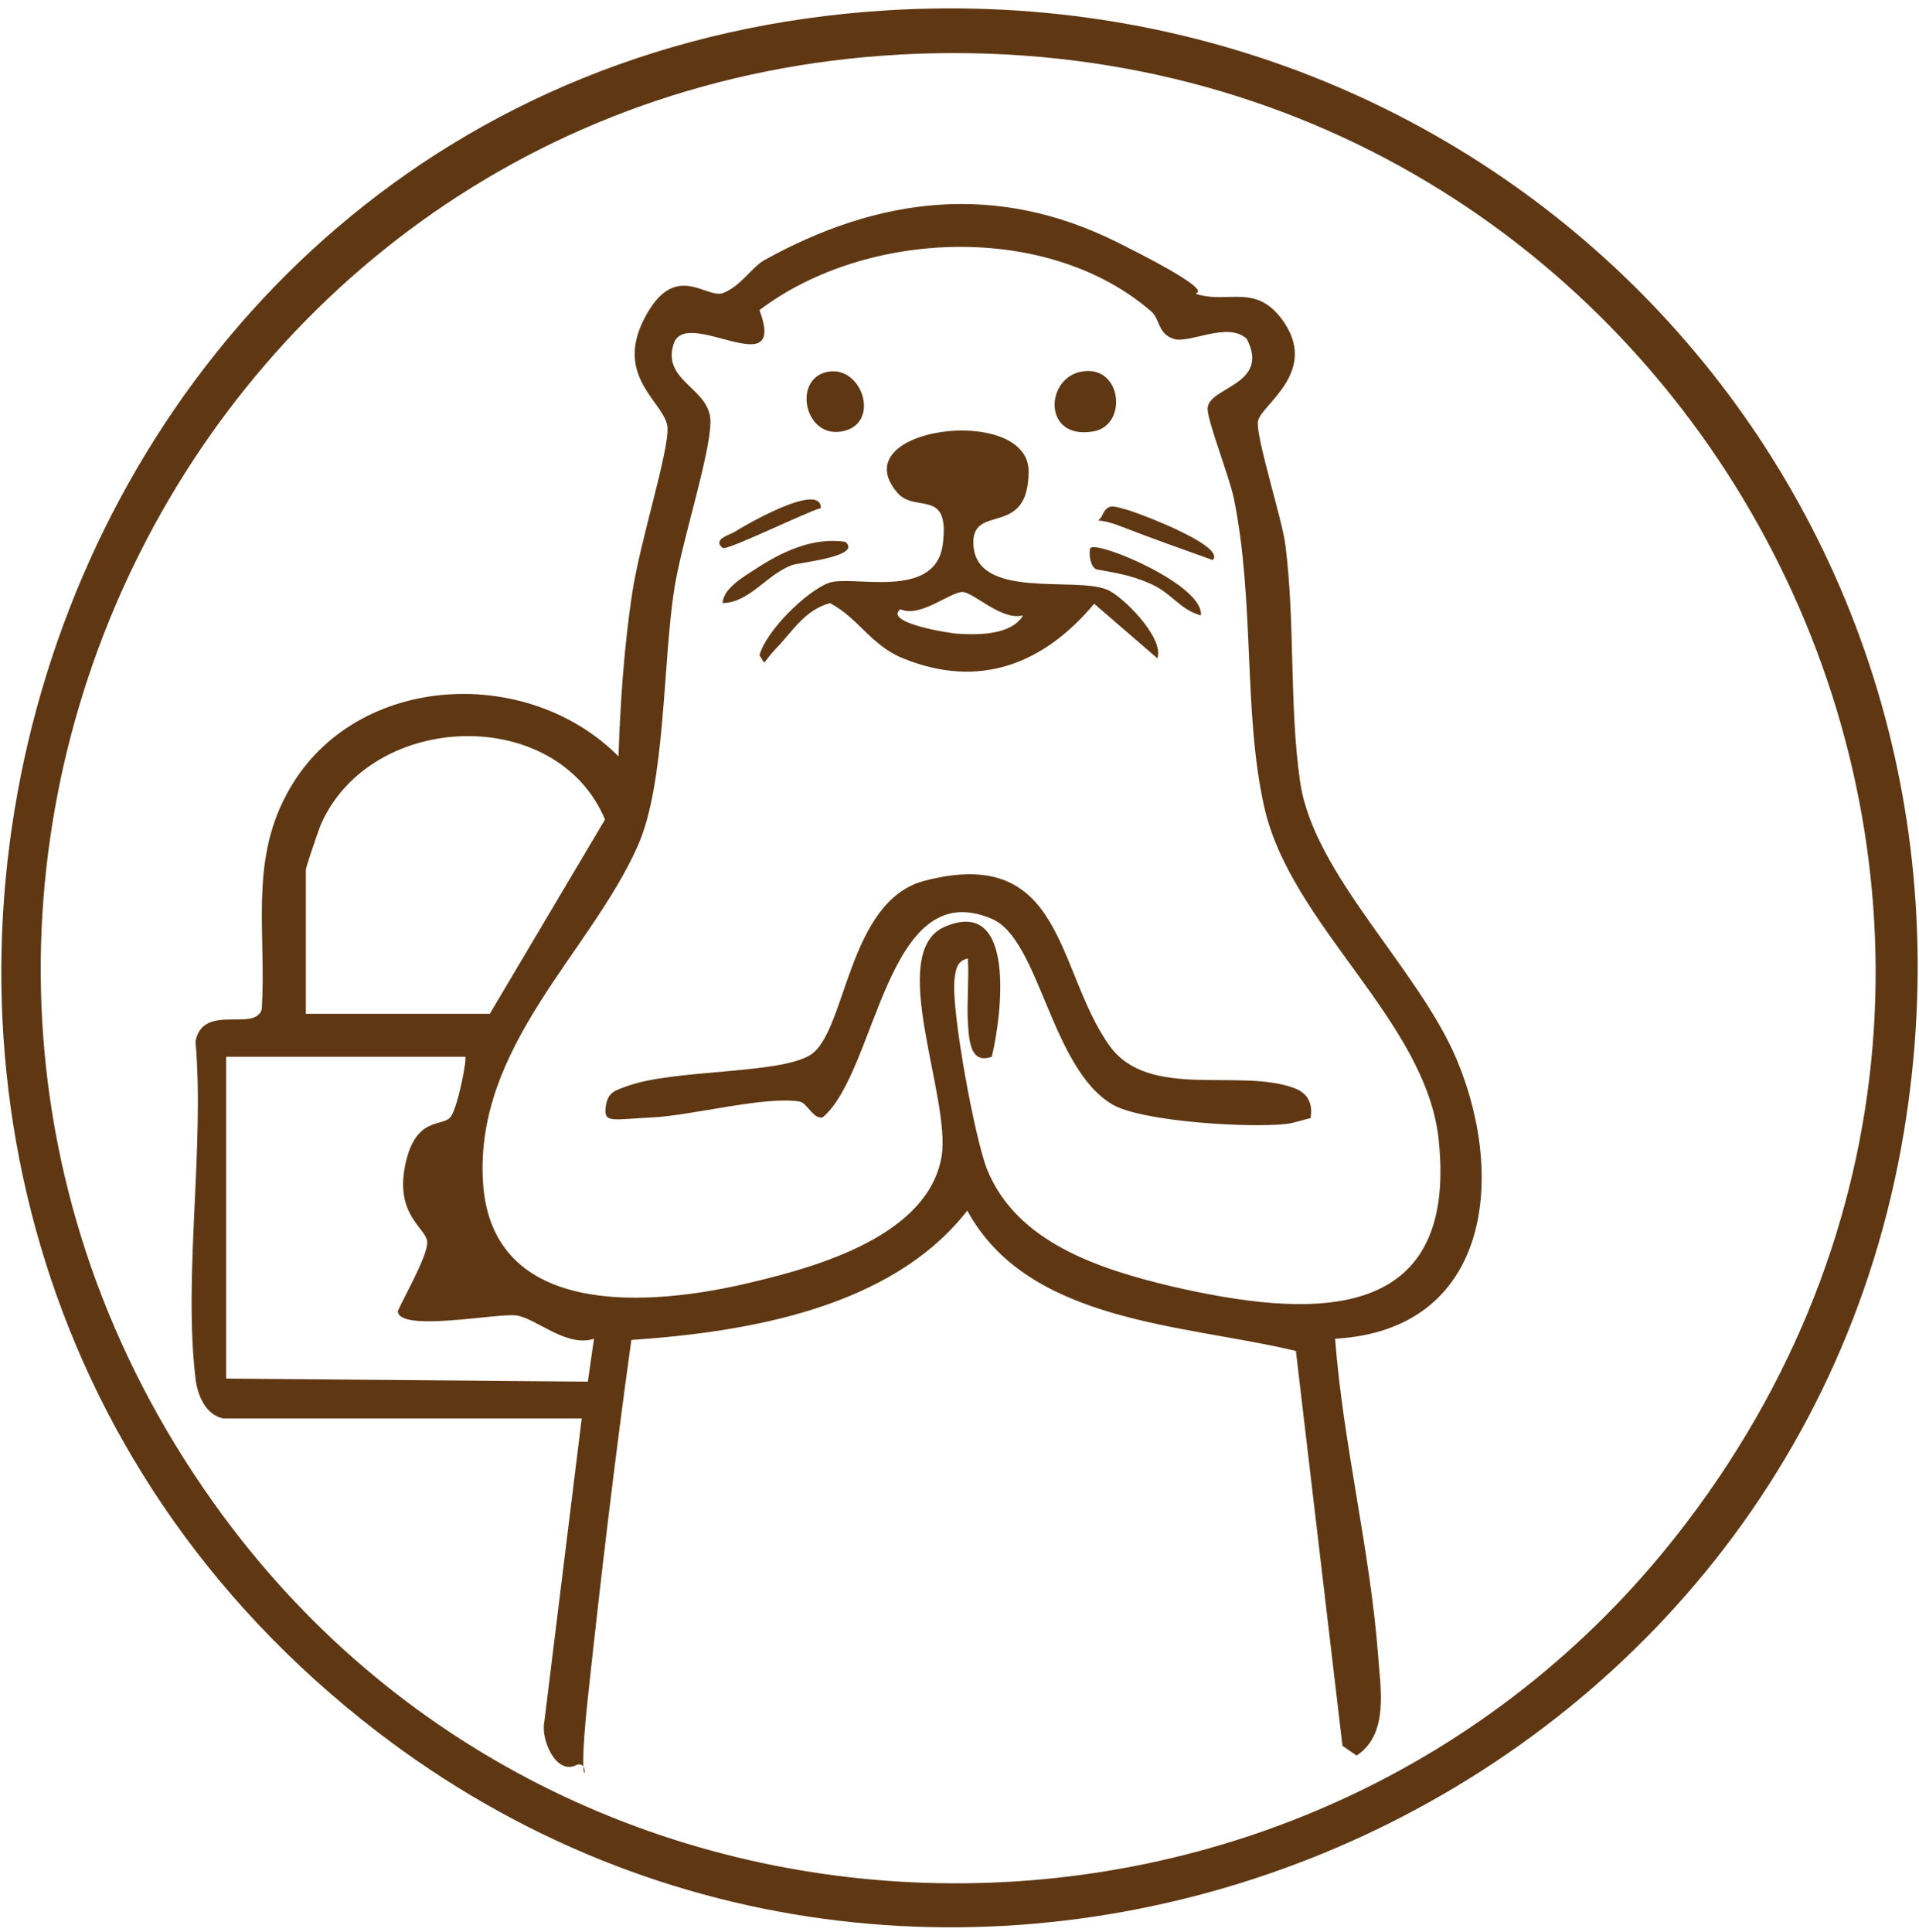<svg width="150" height="151" viewBox="0 0 150 151" fill="none" xmlns="http://www.w3.org/2000/svg">
<path d="M69.333 0.809C118.4 -2.21 156.878 39.766 148.827 88.45C139.723 143.411 73.789 169.478 29.417 135.313C-24.681 93.625 0.427 5.026 69.333 0.809ZM73.118 4.163C14.659 5.265 -17.015 71.775 17.438 118.494C45.614 156.684 103.258 156.732 131.865 118.973C168.282 70.96 132.919 3.061 73.118 4.163Z" fill="#5F3813"/>
<path d="M17.438 110.875C16.049 110.588 15.426 109.007 15.282 107.761C14.323 99.663 16.001 89.696 15.282 81.406C15.857 78.388 19.882 80.688 20.457 78.915C20.84 73.069 19.499 67.51 22.374 62.144C27.357 52.656 41.061 51.793 48.345 59.125C48.489 54.908 48.776 50.643 49.399 46.474C50.022 42.306 52.274 35.358 52.178 33.441C52.082 31.524 47.962 29.56 50.357 24.912C52.753 20.264 55.197 23.426 56.539 22.899C57.88 22.372 58.743 20.934 59.701 20.36C68.662 15.376 77.862 14.226 87.302 18.922C96.741 23.618 92.477 22.707 93.723 23.043C96.071 23.666 98.083 22.276 100.096 24.816C103.354 29.033 98.466 31.668 98.323 32.962C98.179 34.256 100.287 40.82 100.479 42.641C101.246 48.727 100.766 55.196 101.629 61.137C102.683 68.373 110.925 75.752 113.896 82.892C117.777 92.236 116.34 103.975 104.36 104.646C104.983 112.84 107.092 121.178 107.715 129.324C107.906 132.007 108.577 135.553 106.037 137.23L104.935 136.463L101.294 105.605C92.573 103.496 80.402 103.448 75.61 94.632C69.668 102.25 58.455 104.119 49.351 104.742C48.057 114.038 46.955 123.382 45.949 132.726C44.943 142.07 46.524 137.278 44.991 137.997C43.457 138.715 42.259 135.984 42.547 134.595L45.47 110.875H17.438ZM75.61 74.937C74.747 75.129 74.699 75.896 74.604 76.615C74.364 79.058 76.185 88.929 77.143 91.373C79.443 97.123 85.912 99.184 91.471 100.525C102.204 103.017 113.992 103.784 112.458 89.121C111.5 79.777 100.862 72.35 98.802 63.006C97.173 55.675 98.083 47.05 96.454 38.999C96.118 37.322 94.394 32.962 94.394 31.956C94.394 30.23 99.329 30.135 97.46 26.493C95.975 25.103 93.004 26.876 91.758 26.493C90.512 26.11 90.656 24.96 90.033 24.385C81.983 17.341 67.704 17.916 59.366 24.241C61.57 30.183 53.616 23.905 52.657 26.876C51.699 29.847 55.58 30.326 55.532 33.01C55.485 35.693 53.28 42.354 52.705 46.043C51.795 51.889 52.035 61.281 49.83 66.169C46.141 74.458 37.084 81.79 37.755 92.427C38.426 103.065 50.741 102.202 58.935 100.19C64.158 98.944 72.543 96.5 73.597 90.415C74.364 85.767 69.237 74.458 73.837 72.446C79.491 70.002 78.293 79.442 77.526 82.604C75.897 83.179 75.754 81.502 75.658 79.969C75.562 78.435 75.754 76.615 75.658 74.937L75.61 74.937ZM38.282 79.25L47.291 64.06C43.505 55.052 29.034 55.579 25.105 64.396C24.913 64.827 23.907 67.798 23.907 67.989V79.25H38.282ZM36.365 82.604H17.678V107.761L45.949 108L46.428 104.646C44.272 105.365 41.876 103.017 40.343 102.825C38.809 102.634 31.19 104.167 31.095 102.49C31.622 101.292 33.395 98.225 33.395 97.123C33.395 96.021 30.855 95.063 31.67 91.086C32.484 87.108 34.688 88.163 35.263 87.252C35.838 86.342 36.509 82.748 36.365 82.604Z" fill="#5F3813"/>
<path d="M102.491 87.396C101.773 87.54 101.102 87.827 100.335 87.875C97.556 88.163 89.266 87.683 86.966 86.342C82.126 83.515 81.264 73.404 77.526 71.823C69.237 68.277 68.566 83.754 64.301 87.348C63.535 87.492 63.103 86.198 62.48 86.102C59.749 85.671 54.047 87.204 50.98 87.348C47.913 87.492 47.195 87.827 47.338 86.581C47.482 85.335 48.105 85.24 49.016 84.904C52.657 83.562 60.899 83.994 63.343 82.46C66.17 80.688 66.218 70.433 72.255 68.852C83.228 65.977 82.51 75.848 86.727 81.742C89.793 86.006 96.837 83.467 101.15 85.048C102.204 85.431 102.635 86.246 102.443 87.348L102.491 87.396Z" fill="#5F3813"/>
<path d="M90.464 51.458L85.529 47.193C81.6 51.889 76.568 53.902 70.578 51.458C68.087 50.452 67.081 48.295 64.876 47.145C62.912 47.672 61.953 49.349 60.708 50.643C59.462 51.937 59.941 52.081 59.366 51.218C59.893 49.302 63.008 46.235 64.781 45.564C66.553 44.893 73.118 47.002 73.693 42.545C74.268 38.089 71.537 40.149 70.147 38.52C65.739 33.393 80.401 31.524 80.401 36.843C80.401 42.162 75.897 39.239 76.089 42.593C76.329 46.906 83.995 45.037 86.535 46.091C87.733 46.57 91.039 49.877 90.464 51.458ZM79.97 48.104C78.341 48.535 76.233 46.426 75.322 46.283C74.412 46.139 71.968 48.343 70.387 47.624C68.997 48.679 74.364 49.541 74.939 49.541C76.52 49.637 79.06 49.637 79.97 48.104Z" fill="#5F3813"/>
<path d="M84.618 29.032C87.733 28.553 88.164 33.297 85.433 33.728C81.456 34.399 81.695 29.464 84.618 29.032Z" fill="#5F3813"/>
<path d="M64.924 29.032C67.512 28.793 68.805 33.201 65.787 33.728C62.768 34.255 61.905 29.32 64.924 29.032Z" fill="#5F3813"/>
<path d="M66.074 42.353C67.464 43.503 62.385 43.982 61.905 44.174C59.941 44.893 58.599 47.097 56.491 47.145C56.491 46.043 58.12 45.084 58.935 44.557C61.043 43.168 63.487 41.97 66.074 42.353Z" fill="#5F3813"/>
<path d="M93.866 48.104C92.237 47.672 91.566 46.331 89.889 45.612C88.212 44.893 87.206 44.797 85.72 44.51C85.145 44.318 85.097 42.977 85.241 42.833C85.816 42.258 94.154 45.756 93.866 48.104Z" fill="#5F3813"/>
<path d="M94.825 43.791C92.429 42.929 89.985 42.066 87.637 41.156C85.289 40.245 85.768 41.156 86.199 40.197C86.631 39.239 87.302 39.67 87.972 39.814C88.643 39.958 95.975 42.689 94.777 43.791H94.825Z" fill="#5F3813"/>
<path d="M56.491 42.833C55.628 42.162 57.114 41.779 57.401 41.587C57.976 41.204 64.205 37.562 64.157 39.718C63.151 39.958 56.826 43.072 56.491 42.833Z" fill="#5F3813"/>
</svg>
